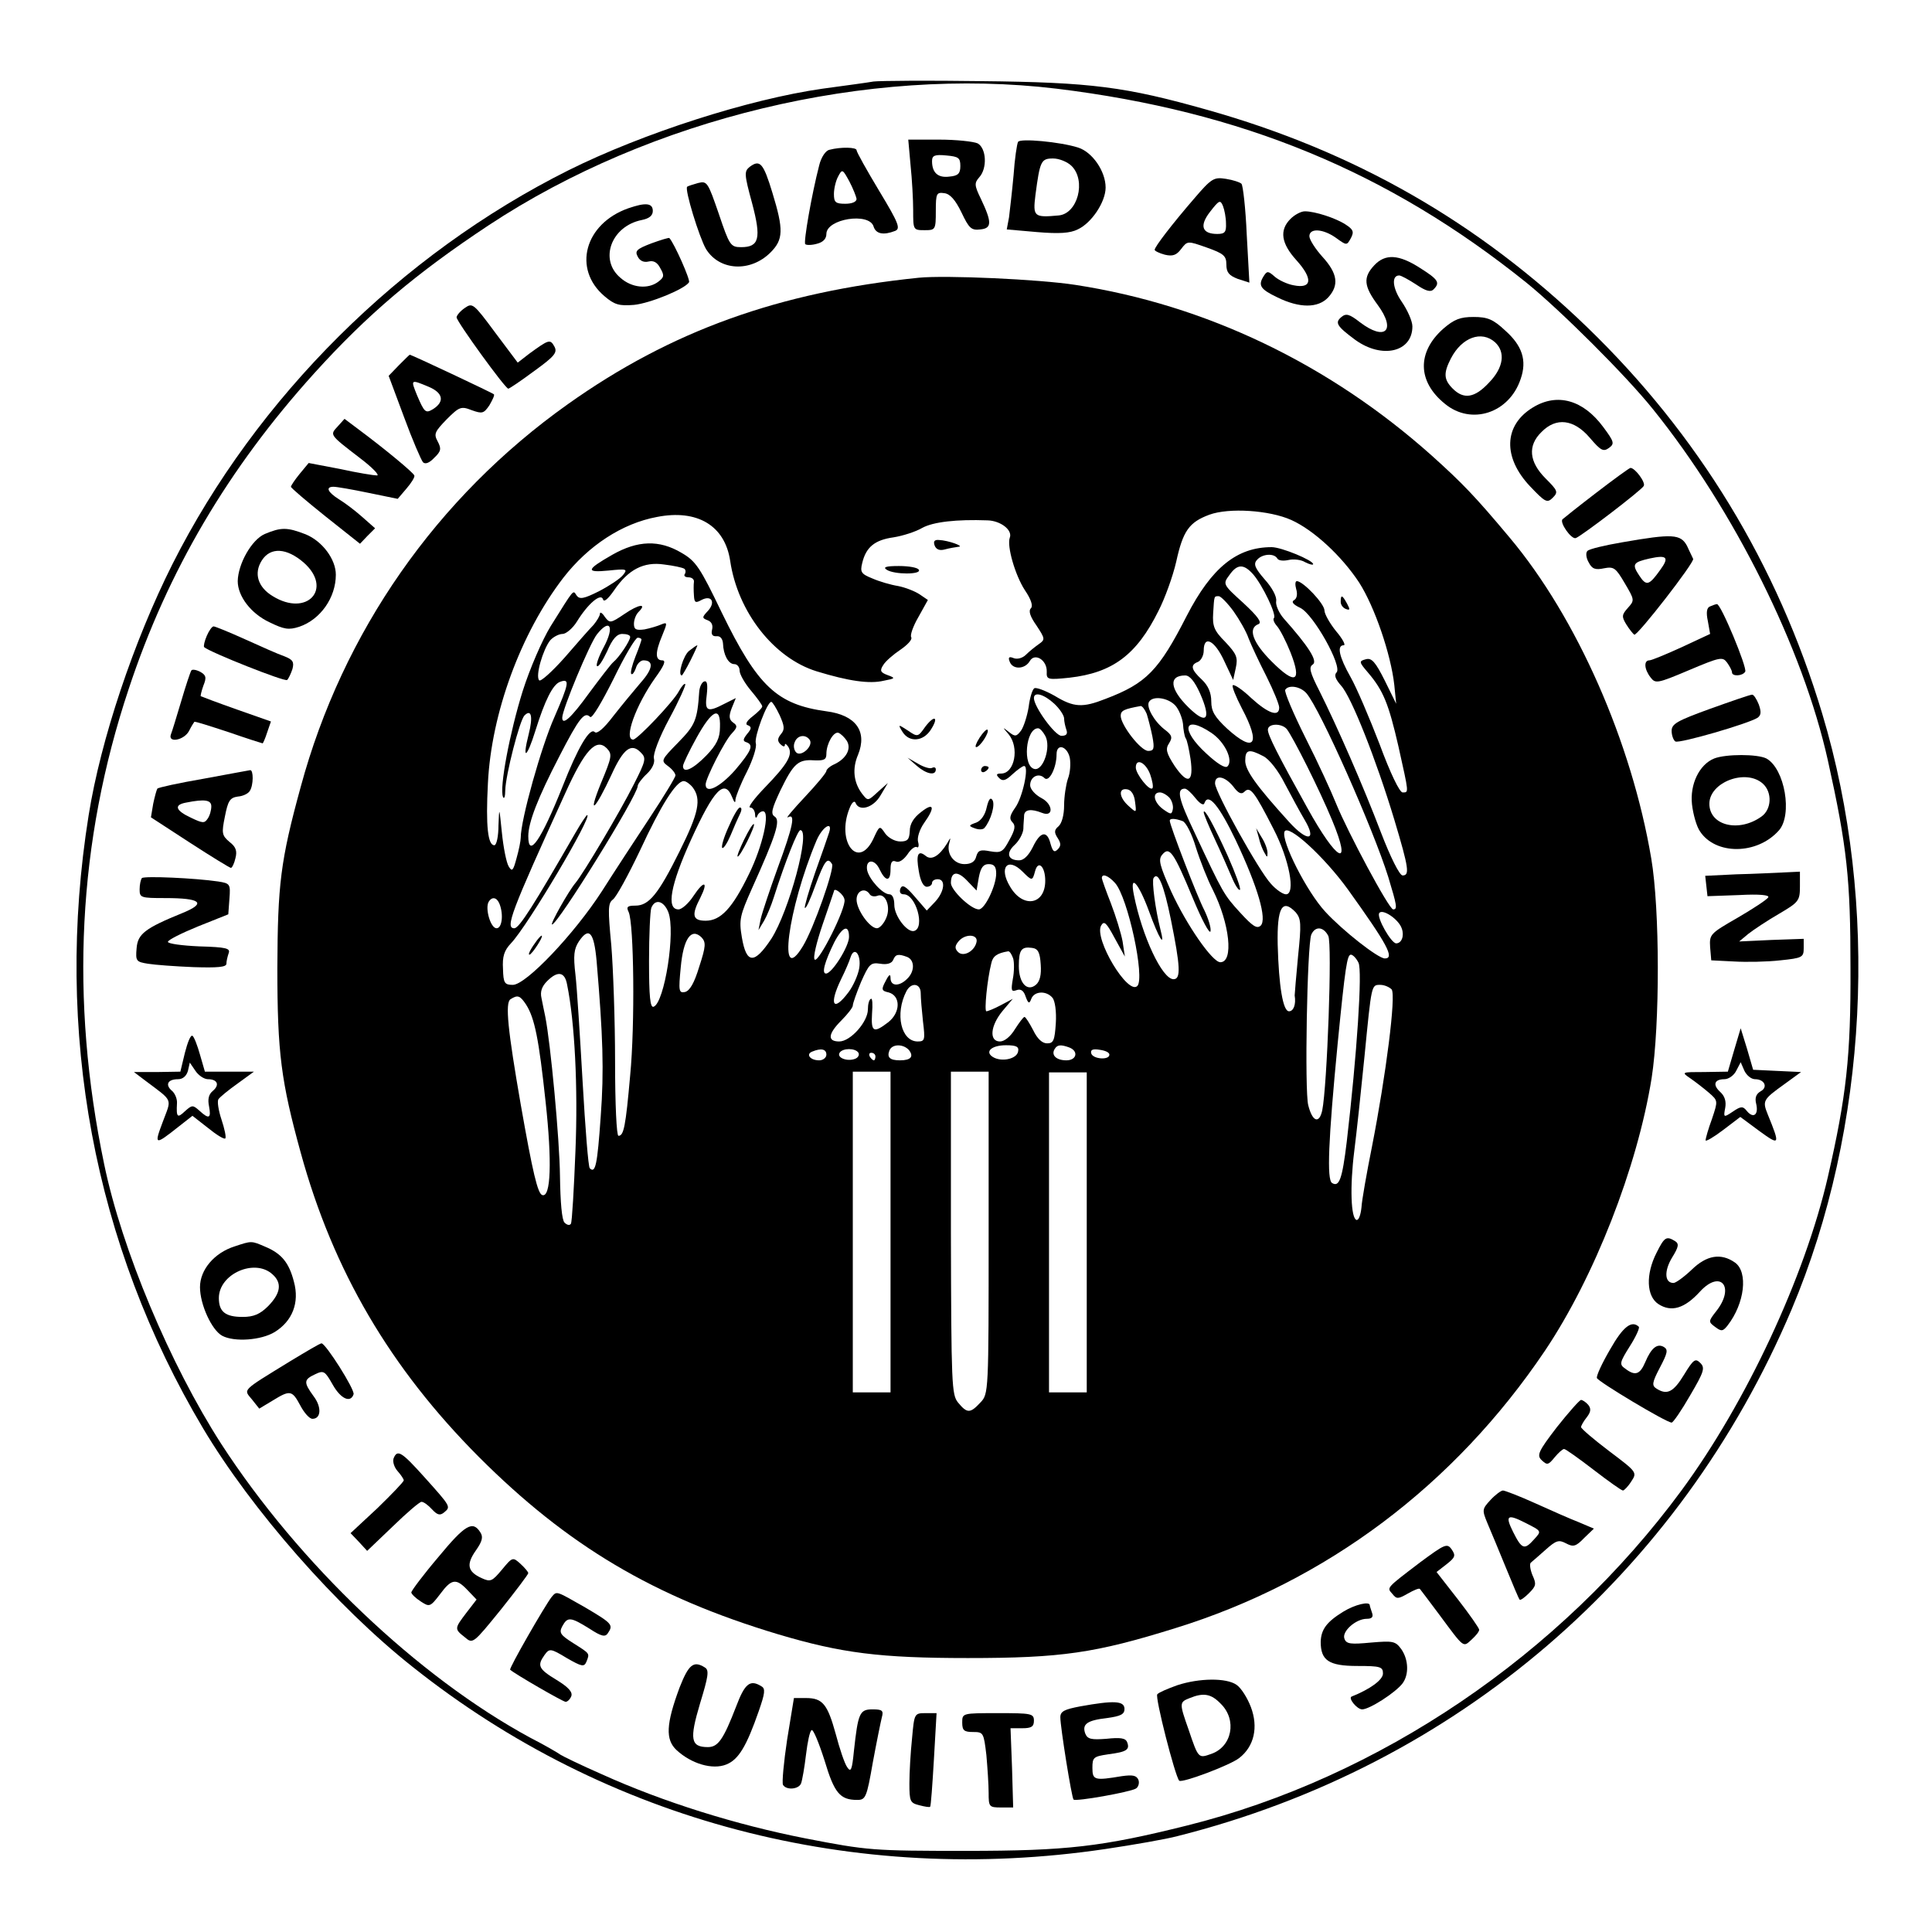 <?xml version="1.0" standalone="no"?>
<!DOCTYPE svg PUBLIC "-//W3C//DTD SVG 20010904//EN"
 "http://www.w3.org/TR/2001/REC-SVG-20010904/DTD/svg10.dtd">
<svg version="1.0" xmlns="http://www.w3.org/2000/svg"
 width="512pt" height="512pt" viewBox="0 0 512 512"
 preserveAspectRatio="xMidYMid meet">
<g transform="translate(0,512) scale(0.1,-0.1)"
fill="#000000" stroke="none">
<path d="M2315 4904 c-16 -3 -77 -11 -135 -19 -196 -28 -476 -118 -673 -216
-446 -223 -827 -602 -1050 -1044 -103 -205 -190 -465 -222 -665 -92 -574 14
-1139 303 -1625 128 -215 354 -473 555 -632 515 -410 1171 -582 1837 -483 74
11 160 26 190 34 739 186 1331 694 1628 1396 203 481 233 1074 81 1579 -119
396 -329 740 -623 1024 -288 278 -616 466 -1007 576 -216 61 -306 73 -599 76
-140 2 -268 1 -285 -1z m485 -19 c491 -60 879 -220 1245 -514 89 -72 264 -246
336 -336 215 -267 397 -633 463 -930 51 -230 60 -315 60 -550 1 -235 -11 -340
-60 -554 -61 -265 -217 -599 -388 -831 -321 -436 -801 -761 -1311 -888 -225
-56 -317 -67 -585 -67 -247 0 -260 1 -425 33 -184 36 -379 97 -540 170 -55 24
-104 48 -110 52 -5 4 -41 25 -80 45 -297 161 -613 461 -819 779 -135 210 -263
514 -310 741 -91 437 -70 854 65 1259 103 312 264 585 492 837 141 156 270
265 462 392 430 284 1006 422 1505 362z"/>
<path d="M2413 4683 c4 -38 7 -92 7 -120 0 -52 0 -53 30 -53 29 0 30 1 30 51
0 47 2 50 23 47 15 -2 29 -18 45 -51 20 -42 26 -48 50 -45 31 3 31 19 1 82
-17 35 -17 41 -4 56 22 24 19 77 -4 90 -11 5 -57 10 -102 10 l-82 0 6 -67z
m132 -3 c0 -20 -6 -26 -29 -28 -30 -4 -46 10 -46 41 0 15 7 18 38 15 32 -3 37
-6 37 -28z"/>
<path d="M2698 4744 c-3 -5 -9 -45 -12 -89 -4 -44 -10 -94 -12 -111 l-6 -32
80 -7 c59 -5 88 -3 108 7 37 17 74 73 74 111 0 43 -35 94 -73 106 -47 15 -154
25 -159 15z m142 -64 c39 -39 16 -127 -35 -131 -65 -6 -68 -3 -61 54 12 91 15
97 47 97 16 0 38 -9 49 -20z"/>
<path d="M2198 4723 c-10 -2 -22 -20 -27 -41 -20 -77 -42 -204 -37 -209 3 -3
17 -3 31 1 16 4 25 13 25 26 0 40 113 58 125 20 6 -20 26 -24 57 -12 15 6 10
20 -42 106 -33 55 -60 103 -60 108 0 8 -42 9 -72 1z m72 -130 c0 -8 -12 -13
-30 -13 -26 0 -30 4 -30 26 0 14 5 35 11 46 11 21 12 20 30 -13 10 -19 18 -40
19 -46z"/>
<path d="M1987 4678 c-15 -12 -15 -19 6 -96 25 -94 19 -117 -29 -117 -28 0
-31 5 -59 88 -29 84 -31 88 -55 82 -14 -4 -27 -8 -29 -10 -7 -7 32 -134 50
-165 36 -58 118 -62 171 -9 34 34 35 60 5 158 -24 79 -33 89 -60 69z"/>
<path d="M3164 4593 c-57 -66 -104 -127 -104 -135 0 -3 12 -9 27 -13 21 -5 31
-1 43 15 17 22 17 22 68 4 45 -16 52 -22 52 -45 0 -21 7 -29 30 -38 l31 -10
-7 127 c-3 70 -10 131 -14 135 -4 4 -22 10 -41 13 -32 5 -38 2 -85 -53z m85
-65 c1 -23 -3 -28 -23 -28 -41 0 -48 22 -19 59 24 31 27 32 34 15 4 -10 8 -31
8 -46z"/>
<path d="M1665 4568 c-116 -41 -148 -161 -63 -233 27 -23 39 -26 78 -23 42 4
135 42 146 60 4 6 -39 103 -52 117 -1 2 -23 -5 -48 -14 -39 -15 -44 -20 -36
-35 6 -12 17 -16 29 -13 13 3 23 -2 31 -18 11 -19 10 -24 -6 -36 -27 -20 -70
-16 -100 11 -57 48 -24 137 57 153 20 4 29 12 29 24 0 21 -19 23 -65 7z"/>
<path d="M3420 4540 c-30 -30 -25 -65 16 -110 44 -49 41 -76 -8 -66 -17 3 -40
14 -50 23 -17 15 -20 15 -28 3 -17 -26 -11 -36 35 -58 59 -29 108 -29 135 0
29 32 25 63 -15 107 -19 21 -35 46 -35 55 0 22 36 20 70 -4 29 -21 29 -21 40
-1 9 17 6 23 -14 36 -26 17 -81 35 -108 35 -10 0 -27 -9 -38 -20z"/>
<path d="M3642 4417 c-30 -32 -28 -55 9 -105 50 -68 20 -97 -47 -46 -28 22
-37 24 -49 14 -18 -15 -13 -24 37 -61 71 -51 151 -32 151 36 0 14 -13 43 -28
65 -25 36 -28 70 -7 70 5 0 25 -11 45 -24 25 -17 38 -21 46 -13 18 18 13 26
-36 57 -56 36 -92 38 -121 7z"/>
<path d="M2435 4384 c-371 -38 -657 -141 -930 -335 -348 -247 -597 -604 -708
-1014 -54 -197 -61 -259 -62 -480 0 -226 10 -301 62 -490 86 -313 237 -570
472 -806 235 -235 463 -371 793 -470 168 -50 270 -63 503 -63 248 0 337 13
549 79 401 124 740 379 980 735 131 195 245 486 283 723 22 141 22 447 -1 582
-52 308 -197 638 -375 850 -92 110 -126 145 -206 217 -273 244 -600 400 -945
453 -97 15 -343 26 -415 19z m987 -642 c60 -27 134 -96 180 -166 41 -64 84
-190 93 -271 l5 -50 -30 61 c-25 50 -35 61 -50 57 -19 -5 -19 -7 5 -35 41 -48
55 -83 81 -196 28 -126 28 -122 11 -122 -8 0 -33 52 -61 128 -27 70 -61 150
-77 178 -30 53 -37 84 -18 84 6 0 -3 17 -20 37 -17 21 -31 46 -31 55 0 18 -56
77 -73 78 -5 0 -5 -10 -2 -21 4 -13 2 -25 -5 -29 -9 -5 -3 -12 16 -21 35 -17
112 -155 96 -171 -7 -7 -3 -18 12 -35 27 -29 93 -196 141 -355 39 -130 41
-148 22 -148 -8 0 -32 48 -57 113 -48 126 -116 281 -163 375 -26 51 -29 64
-18 71 14 9 -12 49 -77 122 -13 15 -22 36 -20 46 2 12 -11 36 -30 57 -26 30
-31 41 -21 52 13 16 45 19 54 4 3 -6 17 -7 30 -4 13 3 33 1 44 -6 12 -6 21 -8
21 -5 0 10 -84 45 -110 45 -92 0 -159 -54 -225 -182 -74 -145 -107 -179 -215
-220 -61 -24 -84 -23 -135 8 -25 14 -49 23 -54 20 -5 -3 -12 -25 -15 -50 -4
-24 -13 -52 -20 -62 -12 -16 -16 -17 -32 -4 -18 14 -18 14 -1 -6 29 -35 16
-104 -20 -104 -13 0 -14 -3 -5 -12 9 -9 17 -7 35 10 13 12 27 22 31 22 14 0
-4 -84 -24 -111 -14 -20 -16 -29 -7 -38 9 -9 7 -20 -8 -47 -17 -32 -22 -35
-51 -30 -26 5 -32 3 -37 -14 -3 -13 -13 -20 -31 -20 -29 0 -49 29 -40 57 4 15
3 14 -6 -2 -21 -34 -42 -46 -57 -33 -20 16 -26 4 -18 -41 4 -25 12 -41 21 -41
8 0 14 5 14 10 0 6 7 10 15 10 22 0 18 -33 -7 -60 l-22 -23 -32 37 c-24 28
-33 33 -38 21 -3 -9 0 -15 9 -15 32 0 57 -88 28 -97 -18 -6 -53 39 -53 69 0
17 -5 28 -13 28 -18 0 -54 40 -59 64 -5 29 20 31 33 2 16 -33 29 -33 29 0 0
19 4 25 14 21 9 -4 21 5 31 19 9 14 20 22 25 19 4 -3 6 4 3 14 -3 11 4 33 16
50 30 42 26 56 -8 29 -20 -15 -30 -32 -30 -50 -1 -23 -6 -28 -25 -28 -14 0
-31 9 -40 21 -15 22 -15 22 -32 -15 -40 -82 -98 -7 -63 81 6 16 13 22 16 16 9
-25 48 -14 67 20 l19 32 -27 -24 c-26 -24 -26 -24 -41 -5 -23 30 -27 67 -11
104 25 62 -6 105 -84 115 -131 18 -182 66 -277 261 -58 121 -69 137 -107 159
-59 35 -116 33 -183 -5 -70 -40 -72 -48 -10 -42 48 5 51 4 38 -12 -8 -10 -37
-29 -64 -43 -40 -20 -51 -22 -59 -11 -10 15 -5 20 -69 -82 -22 -36 -55 -112
-74 -172 -34 -109 -62 -256 -52 -280 3 -7 6 1 6 18 1 40 38 185 51 198 18 18
23 -3 11 -50 -18 -71 -5 -64 18 10 25 80 46 122 65 129 27 10 24 -4 -15 -94
-34 -76 -89 -271 -89 -319 0 -8 -5 -33 -11 -54 -9 -34 -12 -37 -21 -22 -6 10
-14 50 -18 90 -7 68 -7 69 -9 19 0 -29 -5 -53 -11 -53 -17 0 -23 50 -17 164 9
186 87 398 200 545 66 85 156 144 248 161 107 21 180 -23 194 -116 20 -136
116 -258 229 -293 85 -26 140 -34 178 -25 31 6 32 7 10 15 -19 7 -21 12 -11
27 6 10 27 28 45 40 19 13 32 27 29 33 -4 5 5 30 19 54 l25 45 -22 15 c-12 8
-37 18 -57 22 -19 3 -50 12 -68 20 -30 12 -33 17 -27 41 10 42 33 61 83 68 25
4 59 15 76 25 29 16 91 23 173 20 35 -1 67 -26 59 -46 -8 -22 14 -99 40 -139
17 -25 22 -42 16 -48 -7 -7 -2 -22 15 -46 23 -35 23 -37 6 -49 -10 -7 -25 -19
-34 -28 -9 -9 -23 -13 -33 -9 -12 5 -15 2 -10 -10 8 -21 40 -20 53 2 13 23 46
3 45 -28 -1 -21 2 -22 60 -16 114 13 178 60 236 177 17 33 38 91 47 130 18 82
34 105 88 125 52 19 159 12 217 -14z m-1609 -129 c4 -2 5 -9 2 -14 -4 -5 1 -9
10 -9 9 0 15 -6 14 -12 -1 -7 -1 -23 0 -36 1 -19 4 -21 20 -12 27 14 38 -6 17
-29 -16 -17 -16 -19 0 -25 10 -4 14 -13 11 -25 -3 -12 1 -18 12 -17 10 1 16
-7 17 -19 1 -30 14 -55 30 -55 8 0 14 -8 14 -17 0 -10 14 -34 30 -53 16 -19
30 -38 30 -42 0 -4 -11 -15 -25 -26 -17 -13 -21 -22 -13 -24 10 -4 10 -9 -2
-23 -11 -14 -12 -19 -2 -22 20 -7 14 -22 -30 -74 -40 -45 -78 -64 -78 -38 0
16 51 117 70 136 14 15 15 20 3 28 -11 8 -12 17 -4 38 l11 27 -30 -15 c-46
-24 -53 -20 -47 24 3 27 1 38 -7 35 -6 -2 -12 -14 -13 -27 -5 -76 -11 -89 -56
-135 -45 -46 -46 -48 -27 -62 11 -8 20 -19 20 -25 0 -5 -31 -56 -68 -112 -37
-56 -94 -143 -127 -195 -73 -113 -201 -248 -236 -248 -22 0 -25 5 -26 42 -2
33 3 49 21 68 45 47 218 340 202 340 -2 0 -16 -21 -31 -47 -110 -191 -149
-253 -162 -253 -25 0 -9 42 135 358 52 115 82 147 110 119 15 -16 14 -22 -16
-94 -36 -89 -15 -70 29 25 31 68 52 84 77 58 15 -15 14 -21 -18 -84 -36 -72
-134 -237 -155 -262 -18 -21 -68 -110 -62 -110 15 0 227 342 227 367 0 5 11
20 24 32 15 14 22 30 19 41 -3 11 14 56 41 106 26 48 44 89 42 91 -2 3 -10 -6
-17 -19 -14 -27 -110 -128 -121 -128 -26 0 7 91 58 163 24 33 30 47 19 47 -19
0 -19 21 0 66 14 34 14 36 -3 29 -9 -4 -29 -10 -44 -13 -23 -3 -28 0 -28 15 0
10 5 24 12 31 24 24 1 21 -37 -5 -37 -25 -39 -25 -52 -8 -7 11 -13 14 -13 9 0
-6 -8 -19 -17 -30 -10 -10 -45 -50 -77 -87 -33 -37 -63 -64 -67 -60 -11 11 10
82 29 106 8 9 23 17 33 17 9 0 27 15 38 33 29 47 63 76 69 59 2 -9 13 0 29 23
38 56 79 77 133 69 25 -3 48 -8 53 -11z m1508 -15 c25 -29 63 -108 55 -116 -3
-3 0 -12 8 -21 8 -9 24 -40 36 -70 31 -79 13 -87 -50 -24 -50 50 -64 88 -35
99 10 4 -1 20 -40 56 -54 49 -55 50 -37 74 21 30 38 30 63 2z m-52 -98 c15
-21 34 -54 40 -72 7 -18 28 -63 47 -100 19 -38 34 -75 34 -83 0 -26 -29 -16
-74 25 -23 22 -45 37 -49 34 -3 -3 8 -30 24 -61 51 -96 34 -120 -39 -54 -33
31 -42 46 -42 72 0 23 -8 42 -25 58 -29 27 -31 39 -10 47 8 4 15 17 15 30 0
42 29 27 54 -27 l24 -51 7 32 c6 28 2 37 -28 69 -30 30 -34 42 -32 76 3 47 2
45 15 45 5 0 23 -18 39 -40z m-1669 -95 c-13 -24 -21 -47 -18 -50 4 -4 15 14
27 39 14 33 26 46 40 46 12 0 21 -3 21 -8 0 -10 -29 -54 -45 -67 -6 -5 -35
-43 -64 -82 -47 -65 -71 -87 -71 -65 0 22 73 197 92 221 35 44 47 20 18 -34z
m100 20 c0 -2 -7 -23 -16 -45 -9 -23 -14 -43 -11 -46 3 -3 8 4 12 15 3 12 13
21 20 21 28 0 26 -22 -7 -59 -18 -21 -51 -61 -73 -89 -25 -33 -43 -48 -49 -42
-13 13 -45 -42 -85 -144 -57 -143 -91 -192 -91 -132 0 36 25 101 82 211 53
103 67 120 82 105 5 -5 31 39 62 101 29 60 58 109 64 109 5 0 10 -2 10 -5z
m1480 -142 c31 -70 18 -85 -30 -38 -50 49 -54 85 -9 85 12 0 25 -16 39 -47z
m282 0 c36 -41 177 -359 217 -487 23 -76 25 -86 13 -86 -11 0 -121 206 -151
280 -12 30 -48 109 -81 174 -33 66 -57 123 -54 128 9 14 40 9 56 -9z m-668
-28 c14 -13 26 -31 26 -39 0 -8 3 -21 6 -30 4 -11 0 -16 -13 -16 -17 0 -73 77
-73 100 0 18 27 10 54 -15z m321 -5 c9 -10 18 -32 20 -48 1 -16 4 -33 7 -38 4
-5 9 -30 13 -55 9 -63 -7 -70 -42 -19 -22 34 -25 45 -15 60 10 16 8 22 -12 37
-28 22 -49 60 -41 73 10 17 51 11 70 -10z m-1049 -25 c13 -29 14 -38 4 -50
-10 -12 -10 -19 -2 -27 7 -7 12 -8 12 -2 0 5 4 2 9 -5 13 -21 -2 -46 -62 -108
-28 -29 -46 -53 -39 -53 7 0 12 -8 13 -17 0 -11 3 -13 6 -5 2 6 9 12 15 12 20
0 -1 -93 -37 -166 -44 -91 -75 -124 -115 -124 -35 0 -38 15 -14 61 22 44 10
47 -18 5 -13 -20 -31 -36 -40 -36 -33 0 -21 65 33 184 61 134 89 163 109 114
6 -15 9 -18 9 -7 1 9 14 42 30 73 16 32 27 66 24 76 -5 17 30 110 41 110 3 0
13 -16 22 -35z m973 3 c4 -13 11 -40 15 -60 6 -32 4 -38 -11 -38 -20 0 -73 69
-73 93 0 14 9 18 53 26 4 0 11 -9 16 -21z m-1131 -35 c0 -29 -9 -47 -36 -75
-35 -36 -62 -49 -62 -28 0 5 16 39 36 75 41 74 64 85 62 28z m1302 -15 c36
-24 59 -73 43 -89 -6 -6 -27 7 -56 34 -70 64 -60 104 13 55z m200 10 c17 -22
86 -159 120 -241 55 -132 14 -112 -66 33 -79 142 -104 192 -104 206 0 17 36
18 50 2z m-640 -18 c16 -29 -5 -92 -28 -88 -33 6 -24 108 9 108 5 0 13 -9 19
-20z m-526 -13 c13 -21 -1 -47 -32 -62 -12 -5 -22 -14 -22 -18 0 -5 -26 -36
-57 -69 -32 -34 -52 -58 -45 -54 21 12 14 -23 -27 -134 -21 -58 -41 -118 -45
-135 l-6 -30 15 25 c8 14 19 41 25 60 32 100 64 180 71 180 28 0 -30 -215 -77
-288 -45 -68 -66 -67 -78 4 -8 47 -5 58 27 130 64 142 76 180 60 190 -11 7 -8
20 15 69 35 72 47 83 90 80 26 -1 32 2 32 17 0 27 19 60 32 56 7 -3 16 -12 22
-21z m-98 2 c10 -16 -23 -46 -36 -33 -6 6 -8 18 -4 27 7 19 29 22 40 6z m689
-47 c3 -16 1 -41 -5 -56 -5 -15 -10 -47 -10 -70 0 -26 -6 -48 -15 -56 -11 -9
-12 -16 -2 -31 9 -14 9 -21 0 -30 -9 -9 -13 -6 -19 15 -9 36 -27 33 -47 -9
-11 -22 -24 -35 -36 -35 -30 0 -36 19 -12 41 12 11 22 30 23 42 0 12 2 29 2
37 2 15 19 17 47 6 32 -13 30 23 -1 39 -17 9 -30 24 -30 34 0 23 23 34 38 19
12 -12 32 27 32 63 0 30 28 22 35 -9z m513 4 c16 -8 40 -39 57 -73 17 -32 40
-75 52 -95 34 -57 8 -60 -41 -6 -88 97 -116 137 -116 162 0 30 10 32 48 12z
m-300 -48 c6 -17 9 -34 6 -37 -8 -8 -44 38 -44 55 0 26 26 14 38 -18z m220
-32 c14 -19 22 -22 30 -14 15 15 26 1 77 -99 42 -81 59 -173 33 -173 -8 0 -26
12 -40 28 -31 33 -148 243 -148 266 0 24 26 19 48 -8z m-1432 -3 c23 -31 16
-67 -35 -169 -56 -113 -81 -144 -117 -144 -21 0 -25 -3 -18 -17 14 -30 17
-300 4 -433 -12 -136 -17 -160 -31 -160 -5 0 -9 82 -9 198 0 108 -5 246 -10
307 -9 95 -9 111 4 121 9 6 41 65 72 130 56 121 96 184 116 184 6 0 17 -8 24
-17z m1172 -38 c4 -30 4 -30 -17 -11 -26 23 -28 49 -3 44 10 -2 18 -14 20 -33z
m160 10 c12 -15 22 -21 24 -13 10 28 39 -7 83 -99 59 -125 83 -209 66 -226
-10 -9 -21 -2 -54 34 -44 48 -46 52 -121 212 -43 90 -49 117 -26 117 5 0 17
-11 28 -25z m-68 0 c6 -8 10 -21 8 -30 -3 -14 -5 -14 -25 0 -25 18 -31 45 -9
45 7 0 19 -7 26 -15z m34 -61 c9 -3 25 -35 35 -69 11 -35 31 -86 45 -113 45
-90 56 -192 20 -192 -21 0 -89 98 -130 187 -31 70 -35 85 -24 98 19 23 30 8
81 -115 24 -58 45 -97 47 -88 2 9 -6 34 -16 55 -19 36 -92 226 -92 238 0 7 15
6 34 -1z m-937 -31 c-3 -10 -20 -58 -37 -106 -17 -49 -29 -91 -27 -93 3 -3 15
24 28 60 24 65 32 76 44 56 7 -12 -49 -171 -77 -217 -68 -113 -41 97 36 280
16 37 44 53 33 20z m1375 -150 c104 -145 125 -183 98 -183 -18 0 -112 74 -158
124 -49 53 -117 187 -108 212 9 22 105 -66 168 -153z m-932 42 c0 -32 -30 -95
-46 -95 -21 0 -74 51 -74 70 0 31 18 33 44 5 l24 -25 6 35 c5 26 12 35 26 35
15 0 20 -7 20 -25z m70 5 c25 -25 26 -25 33 1 8 31 27 13 27 -25 0 -64 -59
-74 -93 -16 -31 51 -7 80 33 40z m245 -30 c34 -38 80 -252 59 -273 -25 -25
-115 125 -96 160 8 14 14 8 36 -33 l27 -49 -6 40 c-4 22 -18 67 -31 101 -13
33 -24 64 -24 67 0 13 17 7 35 -13z m148 -97 c25 -124 27 -158 7 -158 -30 0
-83 113 -105 223 -12 59 12 33 40 -43 27 -74 44 -101 30 -47 -13 51 -23 127
-18 135 12 19 27 -17 46 -110z m-865 53 c5 -22 -69 -169 -79 -159 -5 5 5 46
21 93 16 47 30 87 30 88 0 12 26 -8 28 -22z m67 14 c3 -5 12 -7 20 -4 22 9 37
-30 23 -60 -6 -14 -17 -26 -24 -26 -19 0 -54 49 -54 76 0 24 23 33 35 14z
m-981 -26 c11 -29 6 -64 -8 -64 -16 0 -31 53 -21 70 9 15 22 12 29 -6z m447
-21 c20 -51 -10 -241 -39 -251 -9 -3 -12 27 -12 121 0 69 3 132 6 141 10 25
33 19 45 -11z m1663 -1 c14 -17 15 -30 6 -116 -5 -53 -9 -100 -9 -104 4 -24
-3 -42 -15 -42 -16 0 -27 66 -30 177 -2 98 12 123 48 85z m281 -43 c7 -20 -1
-39 -15 -39 -13 0 -52 68 -45 80 8 13 52 -16 60 -41z m-1465 -22 c0 -25 -45
-97 -61 -97 -12 0 -4 30 22 83 22 42 39 48 39 14z m1270 3 c11 -20 -3 -400
-16 -463 -8 -36 -26 -30 -37 14 -10 37 -3 423 8 452 10 23 32 22 45 -3z
m-1939 -66 c17 -200 20 -291 11 -412 -9 -129 -14 -153 -29 -138 -4 3 -12 107
-19 229 -7 122 -15 250 -19 284 -6 51 -4 68 9 88 27 40 40 25 47 -51z m272
-16 c-13 -43 -25 -64 -38 -67 -16 -3 -17 3 -11 65 7 77 28 106 55 80 12 -13
12 -23 -6 -78z m735 66 c-5 -25 -35 -41 -49 -27 -9 9 -9 16 1 28 17 21 52 20
48 -1z m170 -60 c2 -27 -2 -45 -13 -54 -23 -19 -45 5 -45 50 0 43 7 52 35 48
16 -2 21 -12 23 -44z m-481 -10 c-3 -18 -16 -47 -28 -63 -41 -55 -53 -34 -20
34 11 22 22 48 25 58 10 31 29 7 23 -29z m408 26 c3 -10 3 -35 -1 -55 -5 -30
-4 -34 10 -29 11 4 19 -1 24 -17 7 -19 10 -20 15 -6 8 21 40 22 56 3 7 -8 11
-37 9 -68 -3 -45 -6 -53 -23 -53 -13 0 -26 12 -37 35 -10 19 -20 35 -23 35 -3
0 -14 -15 -25 -32 -12 -20 -28 -33 -40 -33 -29 0 -26 41 7 81 l27 32 -32 -17
c-17 -9 -34 -16 -38 -16 -6 0 2 83 13 127 4 19 15 27 45 32 4 0 9 -8 13 -19z
m-281 4 c20 -8 21 -38 0 -58 -21 -21 -44 -20 -44 2 0 12 -4 10 -13 -8 -12 -22
-11 -26 8 -30 32 -9 32 -53 -1 -79 -39 -30 -46 -26 -43 23 2 24 1 42 -3 39 -5
-2 -8 -15 -8 -28 0 -33 -46 -85 -76 -85 -32 0 -30 20 6 56 16 16 30 34 30 39
0 6 10 34 22 63 21 47 25 52 51 48 18 -3 30 1 34 10 6 15 13 17 37 8z m1196
-15 c11 -20 -4 -244 -31 -475 -12 -99 -20 -121 -39 -109 -14 9 -10 111 15 370
20 203 25 235 35 235 5 0 14 -9 20 -21z m-2097 -59 c20 -98 29 -271 22 -440
-4 -101 -9 -188 -12 -193 -3 -5 -10 -4 -17 3 -7 7 -11 54 -12 123 -1 98 -25
353 -39 423 -3 13 -7 35 -10 49 -4 17 1 31 15 45 28 28 47 25 53 -10z m937
-22 c0 -13 3 -47 6 -75 6 -49 5 -53 -14 -53 -44 0 -61 73 -30 133 13 25 38 21
38 -5z m1248 10 c12 -16 -15 -227 -52 -416 -14 -70 -27 -143 -28 -162 -2 -19
-7 -34 -13 -33 -15 4 -18 88 -6 183 6 47 18 159 27 250 19 193 18 190 42 190
11 0 24 -6 30 -12z m-2294 -40 c23 -36 34 -91 52 -259 17 -156 14 -254 -9
-246 -12 4 -25 58 -57 240 -34 196 -42 270 -27 279 19 12 25 10 41 -14z m1015
-121 c13 -17 5 -27 -24 -27 -27 0 -35 8 -28 26 7 18 37 18 52 1z m289 -4 c-4
-20 -45 -28 -67 -14 -22 14 -3 31 35 31 28 0 35 -4 32 -17z m136 11 c25 -10
19 -34 -8 -34 -27 0 -41 14 -31 30 7 12 17 12 39 4z m-644 -19 c0 -8 -9 -15
-19 -15 -24 0 -36 16 -19 23 24 10 38 7 38 -8z m85 5 c3 -6 -1 -13 -9 -16 -21
-8 -49 3 -41 16 8 13 42 13 50 0z m665 -5 c0 -15 -43 -12 -48 3 -3 10 4 13 22
10 15 -2 26 -7 26 -13z m-620 -5 c0 -5 -2 -10 -4 -10 -3 0 -8 5 -11 10 -3 6
-1 10 4 10 6 0 11 -4 11 -10z m40 -465 l0 -425 -50 0 -50 0 0 425 0 425 50 0
50 0 0 -425z m260 -2 c0 -424 0 -427 -22 -450 -27 -29 -35 -29 -59 0 -17 21
-18 46 -19 450 l0 427 50 0 50 0 0 -427z m260 1 l0 -424 -50 0 -50 0 0 424 0
424 50 0 50 0 0 -424z"/>
<path d="M2477 3674 c4 -10 13 -14 27 -10 11 3 28 6 36 7 17 1 -27 17 -52 18
-12 1 -15 -4 -11 -15z"/>
<path d="M2350 3610 c20 -13 93 -13 85 0 -3 6 -27 10 -53 10 -34 0 -43 -3 -32
-10z"/>
<path d="M3553 3525 c0 -8 6 -16 14 -19 11 -4 11 -1 3 14 -13 24 -17 25 -17 5z"/>
<path d="M2452 3194 c-19 -27 -20 -28 -46 -10 -26 17 -27 17 -14 -4 18 -28 54
-25 74 5 23 35 11 42 -14 9z"/>
<path d="M2596 3165 c-9 -14 -13 -25 -9 -25 10 0 36 40 30 46 -2 3 -12 -7 -21
-21z"/>
<path d="M2429 3091 c25 -22 51 -28 51 -10 0 5 -4 7 -10 4 -5 -3 -22 2 -37 11
l-28 16 24 -21z"/>
<path d="M2600 3079 c0 -5 5 -7 10 -4 6 3 10 8 10 11 0 2 -4 4 -10 4 -5 0 -10
-5 -10 -11z"/>
<path d="M2615 2981 c-4 -20 -15 -36 -28 -41 -20 -7 -21 -9 -4 -15 10 -4 22
-4 26 1 17 20 29 62 21 74 -5 8 -10 2 -15 -19z"/>
<path d="M1826 3395 c-15 -12 -31 -65 -19 -65 1 0 12 18 23 40 11 22 19 40 18
40 -2 0 -12 -7 -22 -15z"/>
<path d="M1423 2628 c-15 -20 -25 -38 -20 -38 3 0 12 11 21 25 17 26 16 35 -1
13z"/>
<path d="M1931 2929 c-13 -28 -20 -53 -17 -56 3 -3 13 12 22 33 9 22 20 47 25
57 5 10 5 17 0 17 -5 0 -18 -23 -30 -51z"/>
<path d="M1972 2895 c-12 -25 -20 -45 -17 -45 7 0 47 81 43 86 -3 2 -14 -17
-26 -41z"/>
<path d="M3336 2900 c3 -14 10 -32 15 -40 7 -13 8 -13 8 0 0 8 -6 26 -15 40
l-15 25 7 -25z"/>
<path d="M3190 2967 c0 -4 13 -36 29 -70 16 -34 36 -80 45 -101 9 -22 19 -37
22 -34 3 3 -12 44 -32 89 -37 82 -64 131 -64 116z"/>
<path d="M1232 4304 c-12 -8 -22 -20 -22 -25 0 -11 129 -189 137 -189 3 0 34
21 69 47 54 39 62 49 53 65 -11 20 -15 18 -66 -19 l-31 -24 -60 80 c-57 77
-60 79 -80 65z"/>
<path d="M3825 4249 c-70 -62 -69 -140 4 -199 70 -58 171 -25 201 66 17 49 4
88 -41 128 -32 30 -47 36 -84 36 -35 0 -51 -6 -80 -31z m137 -36 c28 -26 23
-67 -16 -107 -38 -41 -67 -45 -96 -16 -24 24 -25 41 -5 80 29 56 81 75 117 43z"/>
<path d="M1057 4152 l-27 -28 41 -110 c22 -60 45 -113 50 -119 6 -6 17 -2 30
12 18 17 19 24 9 43 -11 20 -8 26 24 59 33 33 38 35 66 24 28 -10 32 -9 47 13
8 14 14 26 12 29 -4 4 -219 105 -223 105 -1 0 -14 -13 -29 -28z m79 -57 c38
-16 43 -39 12 -59 -20 -12 -23 -10 -43 37 -17 42 -17 42 31 22z"/>
<path d="M4062 4040 c-77 -47 -80 -132 -7 -209 40 -42 45 -45 60 -30 15 15 13
19 -19 51 -44 44 -48 87 -11 123 39 40 86 34 128 -15 29 -34 36 -38 51 -27 15
11 14 16 -15 55 -53 72 -122 92 -187 52z"/>
<path d="M895 3990 c-21 -23 -23 -21 59 -84 33 -25 53 -46 45 -46 -8 0 -52 7
-97 17 l-84 16 -24 -29 c-13 -16 -23 -31 -23 -34 0 -3 41 -38 91 -78 l92 -73
20 21 20 20 -34 30 c-19 17 -47 38 -62 47 -30 19 -36 33 -14 33 8 0 49 -7 92
-16 l78 -16 23 27 c13 15 23 31 21 35 -3 8 -79 71 -149 123 l-36 27 -18 -20z"/>
<path d="M4230 3814 c-47 -36 -87 -68 -89 -70 -9 -8 23 -54 35 -50 16 6 173
126 180 138 6 9 -23 48 -35 48 -3 0 -44 -30 -91 -66z"/>
<path d="M702 3705 c-35 -15 -71 -79 -72 -125 0 -40 35 -86 84 -109 39 -19 51
-21 79 -12 56 19 97 77 97 138 0 41 -36 89 -80 107 -49 19 -65 19 -108 1z
m103 -76 c78 -69 9 -145 -82 -89 -40 24 -51 61 -29 95 23 36 66 33 111 -6z"/>
<path d="M4300 3683 c-47 -8 -89 -18 -93 -23 -5 -4 -4 -18 3 -30 9 -18 18 -21
41 -16 26 5 31 1 55 -40 26 -44 26 -45 8 -65 -16 -18 -17 -23 -4 -44 8 -13 18
-25 21 -27 8 -4 161 193 156 201 -1 3 -9 18 -16 34 -17 32 -39 33 -171 10z
m100 -73 c-30 -42 -37 -44 -56 -15 -20 30 -16 35 28 45 46 10 52 3 28 -30z"/>
<path d="M4532 3513 c-9 -3 -11 -16 -6 -39 l6 -34 -75 -35 c-42 -19 -80 -35
-86 -35 -15 0 -14 -23 3 -45 13 -17 17 -17 102 19 83 35 89 36 101 20 7 -10
13 -21 13 -26 0 -11 28 -10 35 2 6 10 -65 181 -75 179 -3 0 -11 -3 -18 -6z"/>
<path d="M548 3435 c-6 -14 -9 -27 -7 -30 14 -13 215 -93 220 -87 4 4 10 17
14 29 5 19 1 25 -22 34 -15 5 -62 26 -104 45 -42 19 -79 34 -83 34 -4 0 -12
-11 -18 -25z"/>
<path d="M507 3343 c-3 -5 -15 -41 -27 -82 -12 -40 -24 -80 -27 -87 -9 -24 35
-16 48 9 6 12 13 23 14 24 1 2 41 -11 90 -27 49 -17 90 -30 91 -30 1 0 7 13
12 29 l10 29 -91 32 c-51 18 -93 34 -95 35 -1 1 2 14 7 28 9 22 7 28 -9 37
-10 5 -21 7 -23 3z"/>
<path d="M4533 3242 c-88 -32 -103 -40 -103 -59 0 -12 5 -25 10 -28 10 -6 193
47 218 63 9 7 10 15 3 35 -6 15 -14 27 -18 26 -5 0 -54 -17 -110 -37z"/>
<path d="M4543 3110 c-40 -16 -65 -69 -59 -122 3 -26 12 -58 21 -71 41 -63
151 -63 209 2 37 41 16 164 -33 191 -24 12 -107 12 -138 0z m129 -67 c25 -23
23 -68 -4 -87 -60 -43 -138 -24 -138 34 0 57 97 94 142 53z"/>
<path d="M538 3056 c-64 -11 -119 -23 -121 -26 -2 -3 -7 -21 -11 -40 l-6 -36
103 -67 c57 -37 106 -67 109 -67 3 0 9 12 12 26 5 19 1 30 -16 43 -20 17 -21
23 -12 67 8 41 13 50 34 53 14 1 28 8 32 15 10 15 10 56 1 55 -5 -1 -61 -11
-125 -23z m22 -73 c0 -10 -4 -25 -10 -33 -8 -12 -13 -12 -44 3 -41 19 -46 34
-13 40 50 10 67 7 67 -10z"/>
<path d="M4602 2803 l-83 -4 3 -27 3 -27 84 3 c54 3 81 0 77 -6 -3 -6 -40 -30
-81 -54 -73 -42 -75 -44 -73 -78 l3 -35 60 -3 c33 -2 88 -1 123 3 58 6 62 8
62 32 l0 25 -86 -3 -85 -4 24 20 c14 11 50 35 81 53 53 31 56 35 56 73 l0 39
-42 -2 c-24 -1 -80 -4 -126 -5z"/>
<path d="M376 2793 c-3 -4 -6 -17 -6 -30 0 -22 3 -23 68 -23 94 0 110 -13 47
-39 -101 -41 -120 -56 -123 -94 -3 -34 -1 -36 30 -41 18 -3 72 -7 121 -9 64
-2 87 0 87 9 0 7 3 19 6 28 5 13 -7 16 -78 18 -45 2 -83 7 -83 12 0 5 36 23
80 41 l80 32 3 41 c3 39 2 41 -30 46 -61 9 -195 15 -202 9z"/>
<path d="M4596 2338 l-17 -58 -62 -1 c-61 0 -62 0 -37 -17 13 -9 35 -26 49
-38 24 -21 24 -21 8 -69 -10 -27 -17 -52 -17 -57 0 -4 21 8 46 27 l46 35 50
-37 c55 -40 56 -38 23 43 -15 37 -13 40 44 81 l44 32 -64 3 -63 3 -16 55 -17
55 -17 -57z m55 -78 c25 0 35 -21 15 -32 -12 -7 -16 -17 -12 -33 7 -29 -7 -40
-24 -20 -11 14 -16 14 -38 -1 -24 -16 -25 -16 -20 10 3 17 -1 31 -13 42 -21
19 -16 34 11 34 11 0 25 10 31 22 l12 23 10 -23 c6 -12 18 -22 28 -22z"/>
<path d="M490 2330 l-12 -50 -61 -1 -62 0 29 -22 c77 -58 71 -46 47 -111 -23
-61 -21 -62 42 -12 l37 29 41 -32 c22 -18 43 -31 46 -28 3 3 -2 26 -10 50 -8
24 -12 49 -8 54 3 5 26 24 50 41 l44 32 -65 0 -65 0 -13 45 c-7 25 -16 48 -20
50 -5 3 -13 -18 -20 -45z m61 -70 c25 0 32 -15 13 -31 -11 -9 -14 -22 -10 -41
6 -32 0 -35 -26 -11 -17 15 -19 15 -38 -2 -20 -19 -23 -16 -21 21 1 11 -5 26
-13 33 -19 16 -12 31 16 31 12 0 22 8 26 22 l5 22 15 -22 c8 -12 23 -22 33
-22z"/>
<path d="M4390 1800 c-29 -57 -27 -115 5 -136 34 -22 69 -12 110 33 55 60 94
12 43 -52 -21 -27 -21 -28 -2 -42 16 -12 20 -11 32 4 46 59 55 142 20 167 -37
26 -75 20 -115 -19 -20 -19 -42 -35 -48 -35 -24 0 -25 32 -4 67 18 29 19 37 8
44 -23 14 -28 11 -49 -31z"/>
<path d="M622 1817 c-54 -17 -92 -62 -92 -108 0 -46 31 -114 59 -129 32 -17
103 -12 139 10 47 29 66 78 51 133 -13 51 -33 75 -76 93 -37 16 -36 16 -81 1z
m100 -74 c26 -23 22 -50 -11 -84 -22 -22 -39 -29 -68 -29 -46 0 -63 14 -63 50
0 64 95 106 142 63z"/>
<path d="M4267 1544 c-21 -36 -37 -70 -35 -76 4 -10 184 -118 198 -118 4 0 26
32 49 72 37 63 40 73 27 86 -13 13 -18 10 -43 -31 -28 -46 -45 -55 -73 -37
-13 8 -12 16 9 56 20 38 22 47 11 54 -18 11 -34 -2 -50 -40 -14 -33 -27 -37
-53 -17 -16 11 -15 16 12 59 16 25 27 49 24 52 -19 18 -42 0 -76 -60z"/>
<path d="M768 1512 c-130 -80 -123 -73 -100 -101 l19 -24 35 21 c47 29 52 28
74 -13 10 -19 24 -35 32 -35 23 0 25 31 3 60 -27 37 -26 44 4 58 23 11 26 9
47 -28 21 -37 47 -49 55 -25 4 12 -74 135 -85 135 -4 0 -41 -22 -84 -48z"/>
<path d="M4126 1338 c-50 -65 -54 -75 -40 -88 14 -13 17 -13 34 8 10 12 21 22
25 22 4 0 39 -25 78 -55 39 -30 74 -55 78 -55 3 0 14 11 22 24 16 24 15 25
-58 80 -41 31 -75 60 -75 64 0 4 7 16 15 26 11 14 12 23 4 33 -6 7 -15 13 -19
13 -4 0 -33 -33 -64 -72z"/>
<path d="M1043 1255 c-3 -9 2 -24 11 -34 9 -10 16 -21 16 -24 0 -4 -32 -37
-70 -74 l-71 -66 22 -23 22 -24 68 65 c37 36 71 65 76 65 6 0 18 -9 28 -20 14
-15 21 -17 32 -8 18 15 18 15 -51 92 -62 69 -73 76 -83 51z"/>
<path d="M3950 1145 c-22 -24 -23 -26 -8 -62 9 -21 31 -74 49 -118 18 -44 34
-82 36 -84 2 -3 13 5 25 17 19 19 20 24 9 48 -6 15 -8 30 -4 33 4 3 22 19 39
34 28 25 35 27 54 17 19 -10 26 -9 48 14 l26 25 -40 17 c-21 8 -73 31 -115 50
-42 19 -81 34 -86 34 -5 0 -20 -11 -33 -25z m93 -61 c43 -22 43 -21 22 -44
-25 -28 -32 -26 -55 20 -22 44 -16 49 33 24z"/>
<path d="M1162 994 c-40 -47 -72 -90 -72 -94 0 -4 11 -15 25 -24 23 -15 25
-15 51 19 31 42 43 43 74 10 l23 -24 -27 -35 c-32 -42 -32 -43 -4 -65 21 -18
22 -17 95 73 40 50 73 94 73 97 0 3 -9 14 -21 25 -20 18 -21 18 -49 -16 -26
-31 -30 -33 -54 -22 -37 17 -41 36 -15 73 17 24 20 36 12 48 -20 32 -40 21
-111 -65z"/>
<path d="M3764 980 c-92 -70 -89 -67 -74 -84 11 -14 15 -14 41 1 16 9 30 15
32 12 2 -2 25 -33 52 -69 66 -89 62 -86 85 -65 11 10 20 21 20 26 0 4 -25 40
-56 80 l-57 73 27 21 c23 18 24 23 13 39 -12 17 -18 14 -83 -34z"/>
<path d="M1462 888 c-18 -23 -114 -190 -110 -193 12 -11 140 -85 147 -85 5 0
12 7 15 15 4 11 -8 24 -39 43 -48 29 -52 38 -32 66 13 18 16 18 59 -8 40 -23
46 -24 52 -10 9 23 10 21 -34 49 -35 22 -39 28 -30 45 14 26 22 25 72 -6 32
-21 42 -23 49 -12 15 22 11 26 -60 68 -79 45 -75 44 -89 28z"/>
<path d="M3560 849 c-44 -27 -59 -47 -60 -80 0 -49 21 -64 97 -64 61 0 68 -2
68 -20 0 -17 -35 -42 -83 -61 -10 -4 14 -34 28 -34 19 0 88 44 107 69 17 23
16 62 -3 90 -16 22 -22 23 -81 18 -53 -5 -65 -4 -70 10 -8 19 30 53 59 53 14
0 18 5 14 16 -3 9 -6 18 -6 20 0 11 -39 2 -70 -17z"/>
<path d="M1801 648 c-36 -97 -38 -138 -8 -166 39 -36 95 -53 132 -38 32 13 53
47 86 142 16 46 18 59 7 65 -30 19 -44 8 -67 -53 -34 -88 -48 -108 -75 -108
-46 0 -49 21 -21 115 22 72 25 89 13 96 -30 19 -43 8 -67 -53z"/>
<path d="M3120 654 c-25 -9 -49 -19 -53 -24 -7 -6 47 -217 58 -229 7 -7 135
41 159 60 40 31 51 82 31 135 -9 24 -26 51 -38 59 -27 19 -99 18 -157 -1z
m115 -49 c44 -43 30 -114 -25 -133 -34 -12 -34 -13 -60 64 -25 71 -25 73 3 84
37 15 57 11 82 -15z"/>
<path d="M2086 510 c-9 -60 -14 -114 -11 -120 9 -15 42 -12 48 4 3 8 9 42 13
76 4 33 10 63 15 65 4 3 19 -33 34 -80 26 -87 41 -105 87 -105 22 0 25 7 41
99 10 54 21 108 24 120 5 18 1 21 -25 21 -34 0 -38 -10 -49 -110 -5 -51 -8
-58 -18 -43 -7 10 -20 49 -30 87 -22 80 -35 96 -79 96 l-32 0 -18 -110z"/>
<path d="M2863 598 c-42 -8 -53 -13 -53 -29 0 -26 30 -213 35 -218 6 -6 150
20 165 29 7 4 10 15 7 23 -5 12 -15 14 -44 10 -72 -12 -78 -11 -78 22 0 28 3
30 42 36 48 6 58 12 50 32 -4 11 -18 13 -55 9 -40 -3 -50 -1 -56 14 -9 25 5
35 58 41 36 5 46 10 46 24 0 22 -28 23 -117 7z"/>
<path d="M2417 513 c-4 -38 -7 -91 -7 -119 0 -48 2 -52 26 -58 15 -4 28 -6 29
-4 2 2 6 58 10 126 l7 122 -29 0 c-30 0 -30 -1 -36 -67z"/>
<path d="M2550 555 c0 -21 5 -25 29 -25 27 0 28 -2 35 -61 3 -34 6 -79 6 -100
0 -37 1 -39 33 -39 l32 0 -3 105 -4 105 31 0 c24 0 31 4 31 20 0 19 -7 20 -95
20 -95 0 -95 0 -95 -25z"/>
</g>
</svg>

